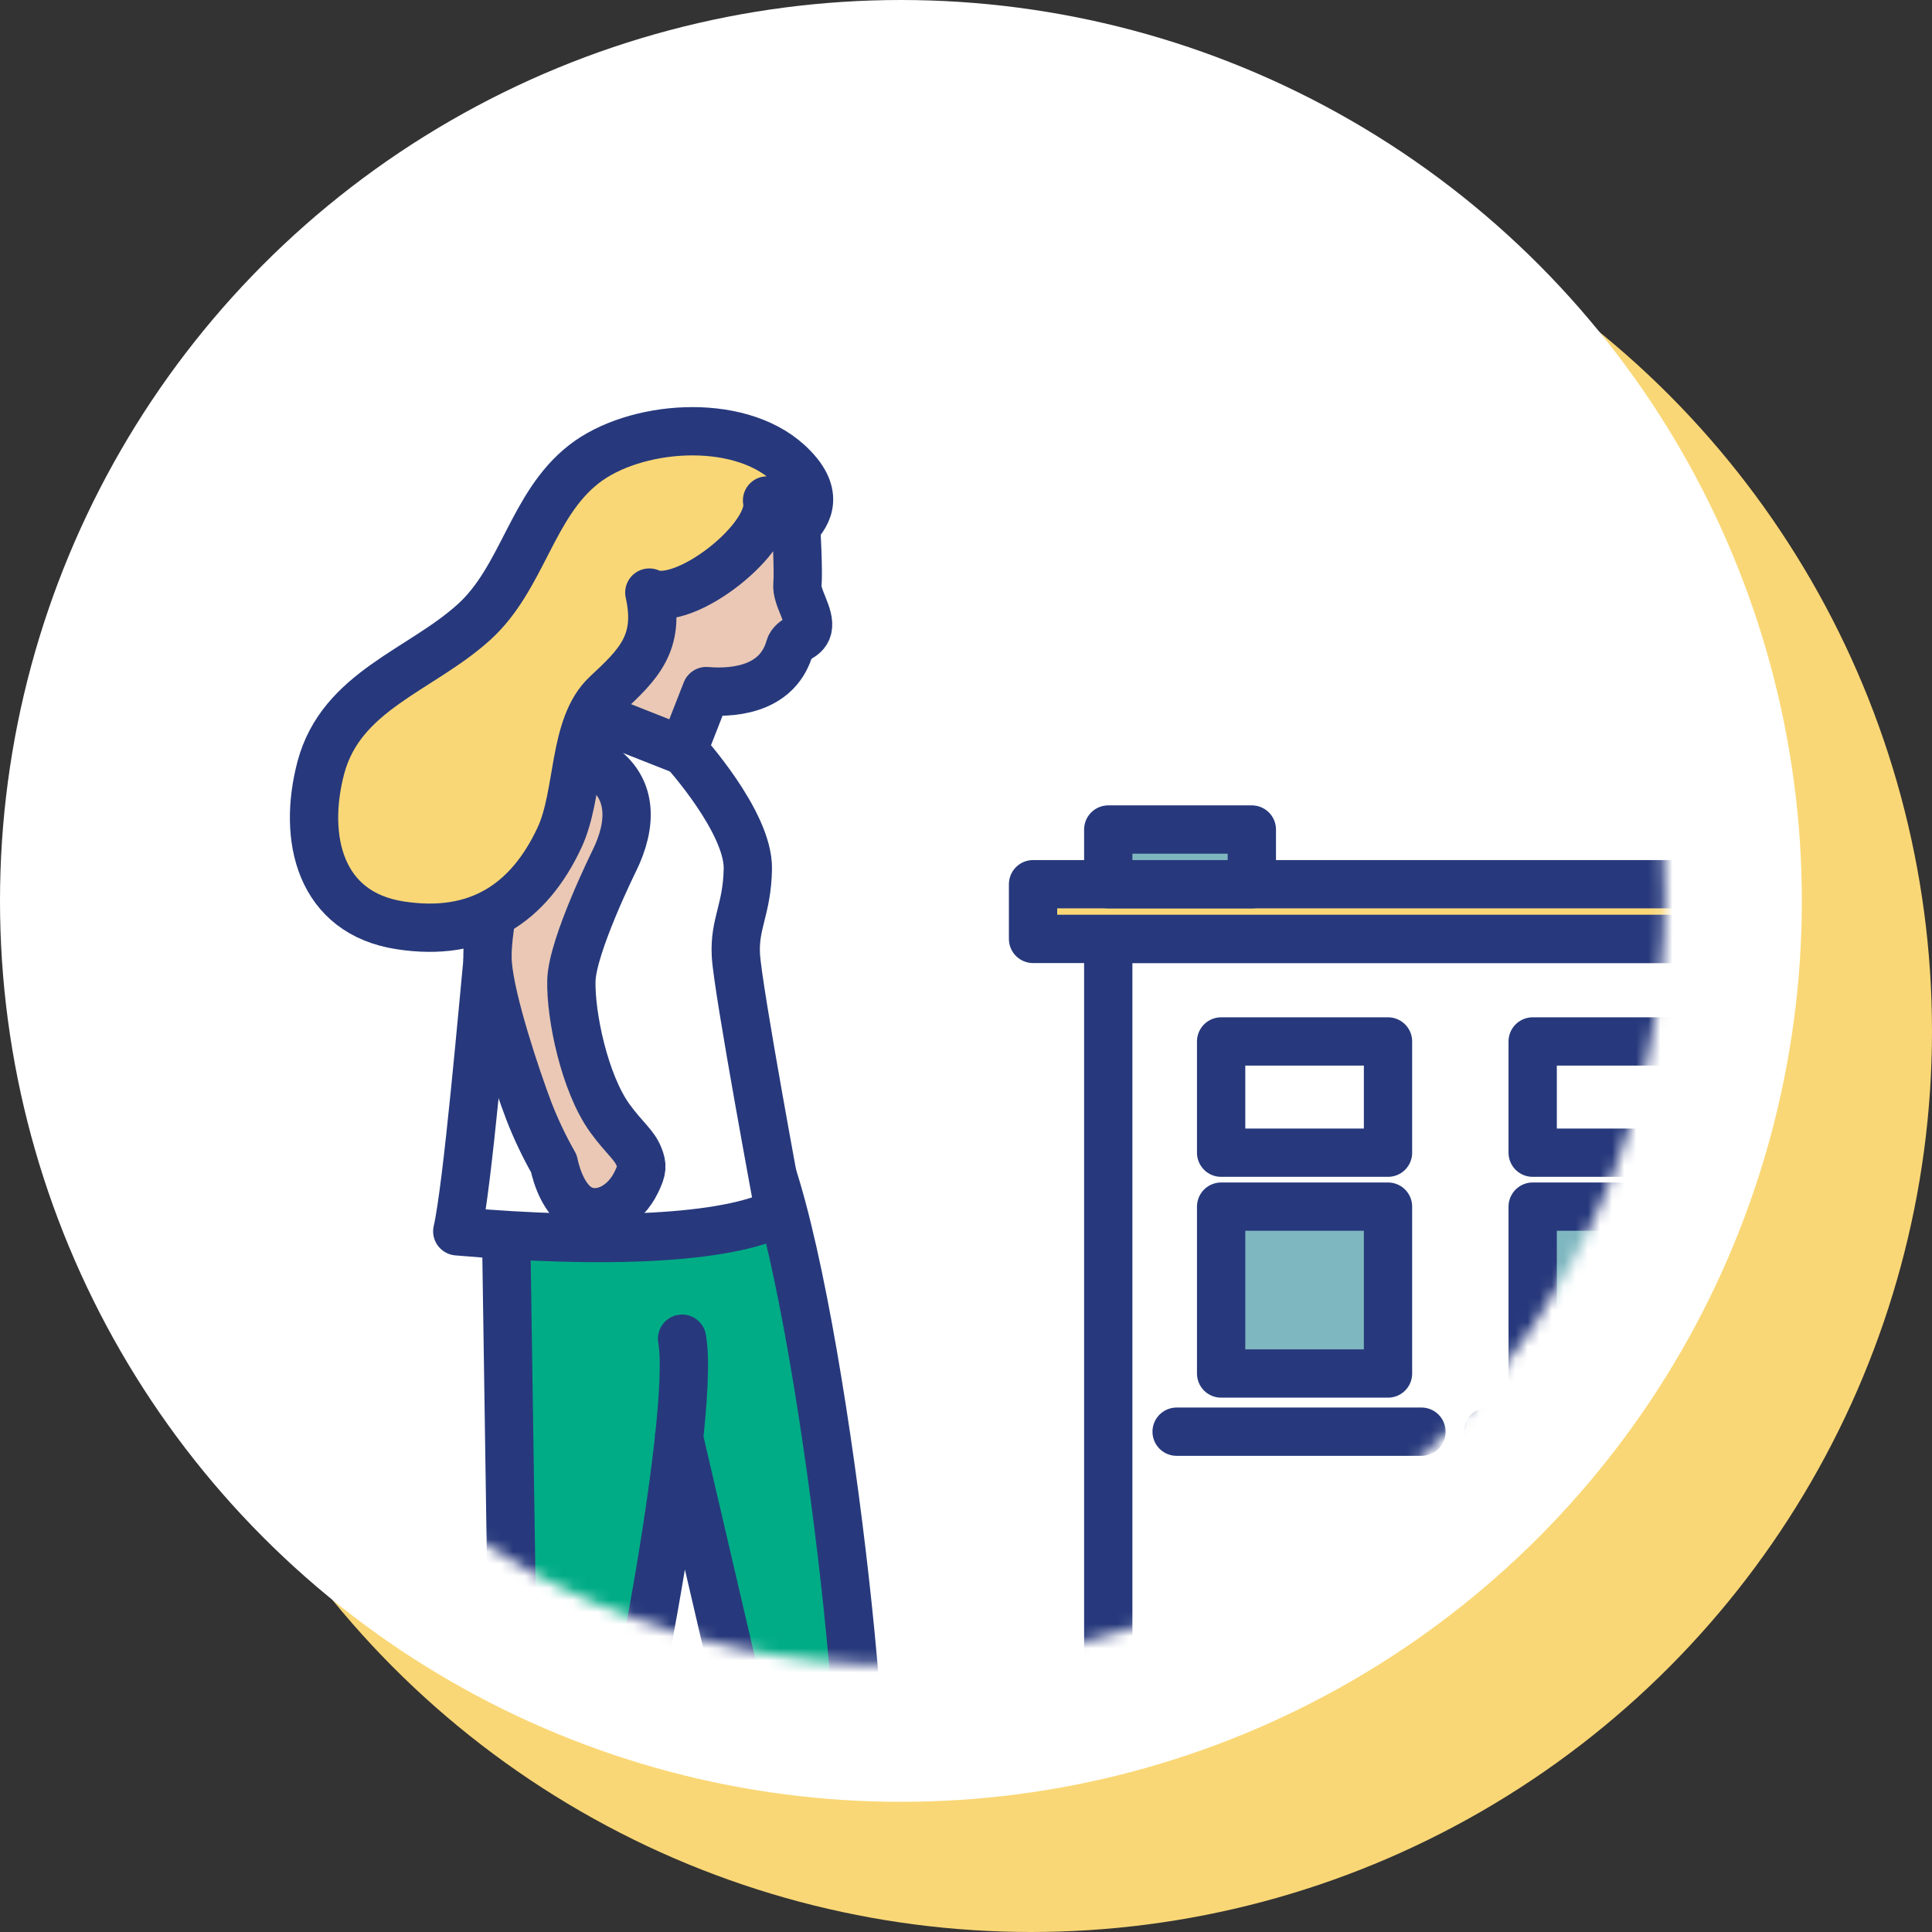 <svg width="160" height="160" viewBox="0 0 160 160" fill="none" xmlns="http://www.w3.org/2000/svg">
<rect x="0" y="0" width="160" height="160" fill="#333333" stroke="none"/>
<circle cx="85.39" cy="85.39" r="74.61" fill="#FAD776"/>
<circle cx="74.61" cy="74.61" r="74.61" fill="white"/>
<mask id="mask0_35_402" style="mask-type:alpha" maskUnits="userSpaceOnUse" x="10" y="10" width="128" height="128">
<circle cx="74.285" cy="74.286" r="63.571" fill="#C4C4C4"/>
</mask>
<g mask="url(#mask0_35_402)">
<path d="M56.486 110.866C57.715 117.825 50.983 150.742 50.298 150.227H42.637L41.788 93.609H62.453C67.464 102.442 72.379 146.711 70.946 150.227H63.49L56.226 119.042" fill="#00AC86"/>
<path d="M56.486 110.866C57.715 117.825 50.983 150.742 50.298 150.227H42.637L41.788 93.609H62.453C67.464 102.442 72.379 146.711 70.946 150.227H63.49L56.226 119.042" stroke="#27397C" stroke-width="4" stroke-linecap="round" stroke-linejoin="round"/>
<path d="M46.289 61.405C43.119 65.516 41.126 72.021 40.559 77.683C39.993 83.345 38.719 98.292 37.87 101.972C49.941 103.03 60.177 102.623 64.543 100.398C64.543 100.398 61.089 81.889 60.942 79.098C60.8 76.449 61.87 75.344 61.933 71.953C62.001 68.064 56.633 62.164 56.633 62.164L49.273 59.282C48.103 59.703 47.071 60.438 46.289 61.405Z" fill="white" stroke="#27397C" stroke-width="4" stroke-linecap="round" stroke-linejoin="round"/>
<path d="M50.893 71.245C52.274 68.415 52.659 65.051 49.16 63.07C46.556 61.598 43.963 64.281 43 66.891C42.038 69.501 40.169 76.567 40.39 79.744C40.611 82.92 42.825 89.431 43.787 91.979C44.372 93.491 45.069 94.957 45.871 96.367C45.871 96.367 46.403 99.339 48.175 100.154C49.8 100.902 51.776 99.837 52.704 97.89C53.214 96.842 53.203 96.519 52.919 95.795C52.529 94.793 51.719 94.277 50.502 92.602C48.407 89.697 47.246 84.109 47.32 81.204C47.394 78.3 50.893 71.245 50.893 71.245Z" fill="#EAC8B5" stroke="#27397C" stroke-width="4" stroke-linecap="round" stroke-linejoin="round"/>
<path d="M66.886 52.046C67.153 50.982 65.93 49.482 66.037 48.383C66.145 47.285 65.935 43.622 65.93 43.61C61.508 33.096 47.586 44.528 51.549 53.915L49.392 59.333L56.559 62.164L58.49 57.233C61.23 57.465 64.486 56.864 65.403 53.615C65.635 52.845 66.671 52.896 66.886 52.046Z" fill="#EAC8B5" stroke="#27397C" stroke-width="4" stroke-linecap="round" stroke-linejoin="round"/>
<path d="M63.524 41.447C64.152 44.522 56.622 50.416 53.774 49.074C54.714 53.258 52.851 55.041 50.218 57.493C47.388 60.148 48.027 65.754 46.329 69.383C43.775 74.841 39.535 77.615 33.16 76.635C26.49 75.622 25.018 69.439 26.575 63.557C28.273 57.215 34.819 55.528 39.246 51.526C43.294 47.862 44.025 41.821 48.356 38.441C52.506 35.197 61.044 34.478 65.267 38.322C68.002 40.813 66.926 42.563 65.93 43.61C65.415 42.623 64.56 41.855 63.524 41.447Z" fill="#FAD776" stroke="#27397C" stroke-width="4" stroke-linecap="round" stroke-linejoin="round"/>
<path d="M148.965 77.756H91.781V159.286H148.965V77.756Z" fill="white" stroke="#27397C" stroke-width="4" stroke-linecap="round" stroke-linejoin="round"/>
<path d="M152.928 73.227H85.553V77.756H152.928V73.227Z" fill="#FAD776" stroke="#27397C" stroke-width="4" stroke-linecap="round" stroke-linejoin="round"/>
<path d="M103.671 68.698H91.781V73.227H103.671V68.698Z" fill="#7FB7C0" stroke="#27397C" stroke-width="4" stroke-linecap="round" stroke-linejoin="round"/>
<path d="M114.949 86.249H101.129V95.461H114.949V86.249Z" fill="white" stroke="#27397C" stroke-width="4" stroke-linecap="round" stroke-linejoin="round"/>
<path d="M114.949 99.928H101.129V113.748H114.949V99.928Z" fill="#7FB7C0" stroke="#27397C" stroke-width="4" stroke-linecap="round" stroke-linejoin="round"/>
<path d="M97.443 118.566H117.718" stroke="#27397C" stroke-width="4" stroke-linecap="round" stroke-linejoin="round"/>
<path d="M140.75 86.249H126.93V95.461H140.75V86.249Z" fill="white" stroke="#27397C" stroke-width="4" stroke-linecap="round" stroke-linejoin="round"/>
<path d="M140.75 99.928H126.93V113.748H140.75V99.928Z" fill="#7FB7C0" stroke="#27397C" stroke-width="4" stroke-linecap="round" stroke-linejoin="round"/>
<path d="M123.243 118.566H144.435" stroke="#27397C" stroke-width="4" stroke-linecap="round" stroke-linejoin="round"/>
<path d="M127.451 138.337H112.164V159.286H127.451V138.337Z" fill="white" stroke="#27397C" stroke-width="4" stroke-linecap="round" stroke-linejoin="round"/>
<path d="M136.21 143.999C139.19 143.999 141.606 141.583 141.606 138.603C141.606 135.623 139.19 133.208 136.21 133.208C133.23 133.208 130.814 135.623 130.814 138.603C130.814 141.583 133.23 143.999 136.21 143.999Z" fill="#EF4056" stroke="#27397C" stroke-width="4" stroke-linecap="round" stroke-linejoin="round"/>
</g>
</svg>
